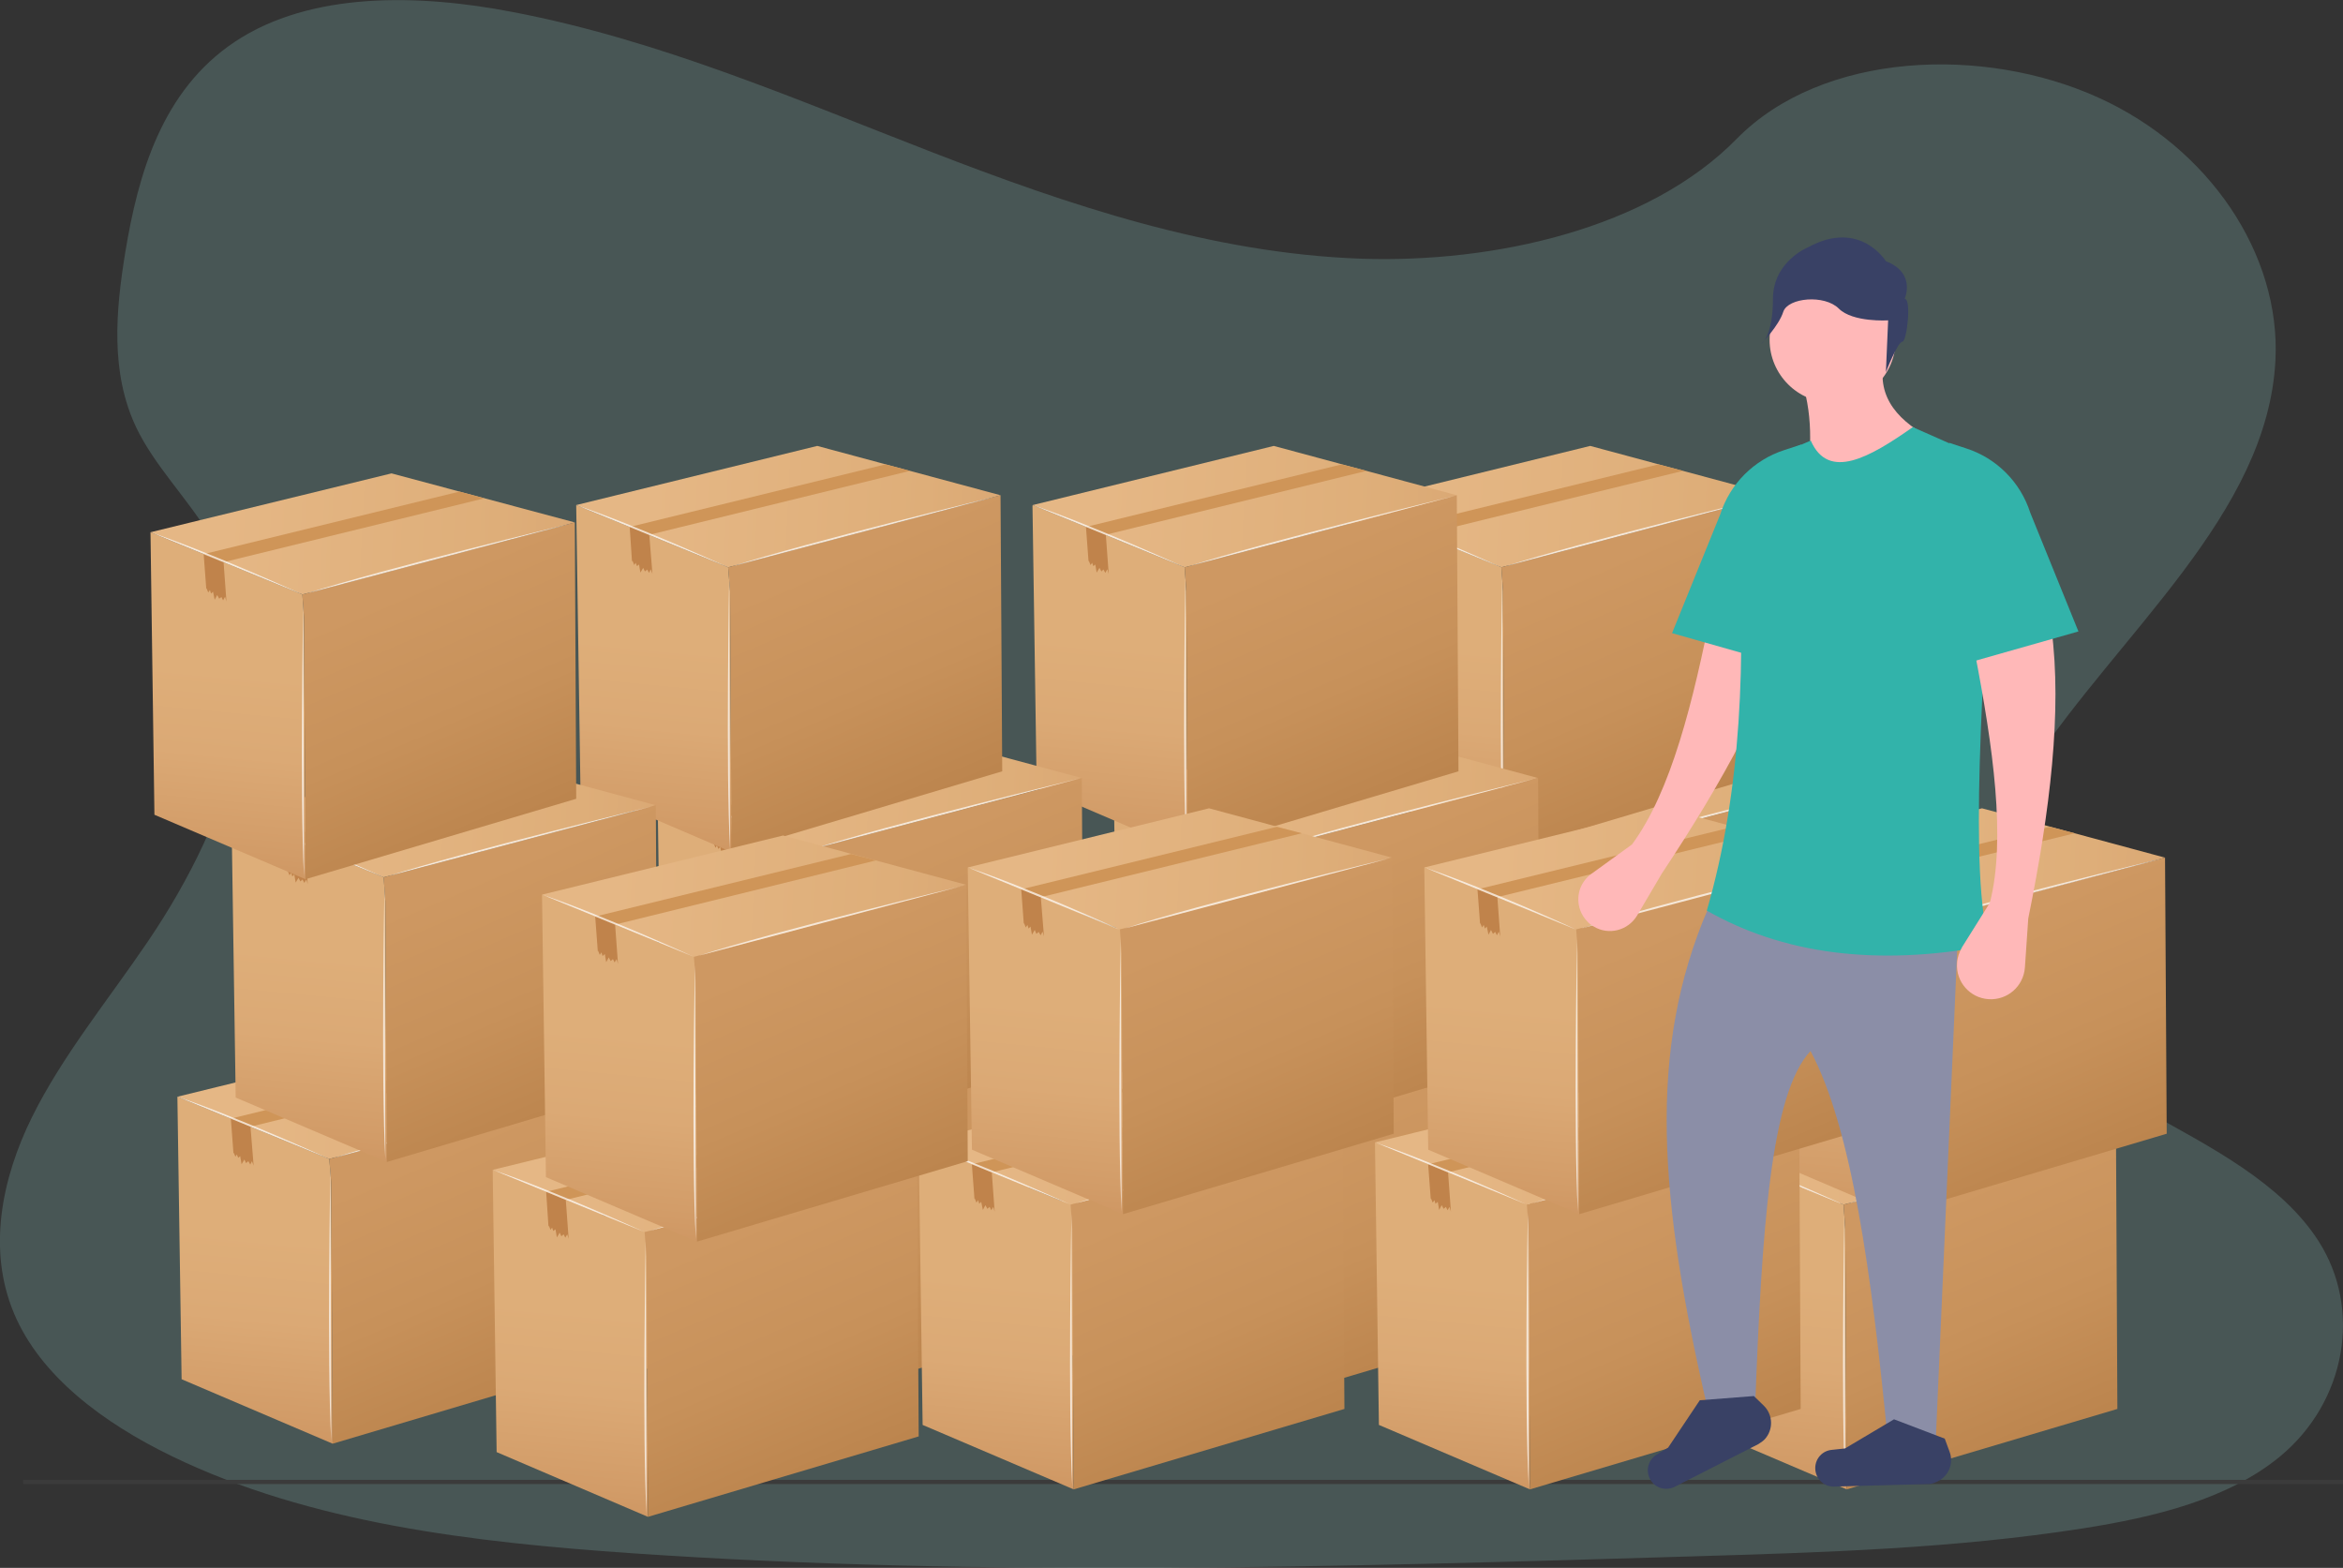 <?xml version="1.0" encoding="utf-8"?>
<!-- Generator: Adobe Illustrator 24.0.1, SVG Export Plug-In . SVG Version: 6.00 Build 0)  -->
<svg version="1.1" id="fe81b68b-c9de-476a-9f58-a3e8b1d65bc7"
	 xmlns="http://www.w3.org/2000/svg" xmlns:xlink="http://www.w3.org/1999/xlink" x="0px" y="0px" viewBox="0 0 836 559.4"
	 style="enable-background:new 0 0 836 559.4;" xml:space="preserve">
<rect x="0" y="0" width="836" height="559.4" fill="#333333" stroke="none"/>
<style type="text/css">
	.st0{opacity:0.2;fill:#9CE3DE;enable-background:new    ;}
	.st1{fill:#E6E6E6;}
	.st2{fill:#3B3B3B;}
	.st3{fill:url(#SVGID_1_);}
	.st4{fill:url(#SVGID_2_);}
	.st5{fill:url(#SVGID_3_);}
	.st6{fill:#C0834B;}
	.st7{fill:#CF9558;}
	.st8{opacity:0.7;fill:#FFFFFF;enable-background:new    ;}
	.st9{fill:url(#SVGID_4_);}
	.st10{fill:url(#SVGID_5_);}
	.st11{fill:url(#SVGID_6_);}
	.st12{fill:url(#SVGID_7_);}
	.st13{fill:url(#SVGID_8_);}
	.st14{fill:url(#SVGID_9_);}
	.st15{fill:url(#SVGID_10_);}
	.st16{fill:url(#SVGID_11_);}
	.st17{fill:url(#SVGID_12_);}
	.st18{fill:url(#SVGID_13_);}
	.st19{fill:url(#SVGID_14_);}
	.st20{fill:url(#SVGID_15_);}
	.st21{fill:url(#SVGID_16_);}
	.st22{fill:url(#SVGID_17_);}
	.st23{fill:url(#SVGID_18_);}
	.st24{fill:url(#SVGID_19_);}
	.st25{fill:url(#SVGID_20_);}
	.st26{fill:url(#SVGID_21_);}
	.st27{fill:url(#SVGID_22_);}
	.st28{fill:url(#SVGID_23_);}
	.st29{fill:url(#SVGID_24_);}
	.st30{fill:url(#SVGID_25_);}
	.st31{fill:url(#SVGID_26_);}
	.st32{fill:url(#SVGID_27_);}
	.st33{fill:url(#SVGID_28_);}
	.st34{fill:url(#SVGID_29_);}
	.st35{fill:url(#SVGID_30_);}
	.st36{fill:url(#SVGID_31_);}
	.st37{fill:url(#SVGID_32_);}
	.st38{fill:url(#SVGID_33_);}
	.st39{fill:url(#SVGID_34_);}
	.st40{fill:url(#SVGID_35_);}
	.st41{fill:url(#SVGID_36_);}
	.st42{fill:url(#SVGID_37_);}
	.st43{fill:url(#SVGID_38_);}
	.st44{fill:url(#SVGID_39_);}
	.st45{fill:url(#SVGID_40_);}
	.st46{fill:url(#SVGID_41_);}
	.st47{fill:url(#SVGID_42_);}
	.st48{fill:url(#SVGID_43_);}
	.st49{fill:url(#SVGID_44_);}
	.st50{fill:url(#SVGID_45_);}
	.st51{fill:url(#SVGID_46_);}
	.st52{fill:url(#SVGID_47_);}
	.st53{fill:url(#SVGID_48_);}
	.st54{fill:url(#SVGID_49_);}
	.st55{fill:url(#SVGID_50_);}
	.st56{fill:url(#SVGID_51_);}
	.st57{fill:url(#SVGID_52_);}
	.st58{fill:url(#SVGID_53_);}
	.st59{fill:url(#SVGID_54_);}
	.st60{fill:url(#SVGID_55_);}
	.st61{fill:url(#SVGID_56_);}
	.st62{fill:url(#SVGID_57_);}
	.st63{fill:url(#SVGID_58_);}
	.st64{fill:url(#SVGID_59_);}
	.st65{fill:url(#SVGID_60_);}
	.st66{fill:#FFB8B8;}
	.st67{fill:#32B3AA;}
	.st68{fill:#8B8EA7;}
	.st69{fill:#394165;enable-background:new    ;}
</style>
<path class="st0" d="M485.7,92.3c-53.6-1.9-104.6-19.2-153.4-38.1S235.3,14.3,183,4.3c-33.6-6.5-72.1-7.4-99.2,10.6
	C57.7,32.3,49.3,62.2,44.7,90c-3.4,20.9-5.4,42.9,3.9,62.5c6.5,13.6,18,25,26,38.1c27.7,45.3,8.1,101.2-21.9,145.4
	c-14.1,20.8-30.4,40.6-41.3,62.6C0.5,420.7-4.5,446,5,468.6c9.4,22.4,31.9,39.1,56.2,50.9c49.4,24,107.7,30.8,164.5,34.7
	c125.7,8.6,252.1,4.9,378.2,1.1c46.7-1.4,93.5-2.8,139.4-10c25.5-4,51.8-10.4,70.3-25.7c23.5-19.5,29.3-52.5,13.6-76.9
	c-26.4-41-99.4-51.2-117.8-95.1c-10.2-24.2,0.3-51.2,15-73.6c31.7-48.2,84.7-90.4,87.5-145.5c1.9-37.8-23.6-75.7-63-93.6
	c-41.3-18.8-98.7-16.4-129.2,14.6C588.3,81.6,533.1,93.9,485.7,92.3L485.7,92.3z"/>
<circle class="st1" cx="708.4" cy="393.7" r="19"/>
<circle class="st1" cx="644.7" cy="432.7" r="12.3"/>
<g>
	<path class="st2" d="M8.3,528H836v1.5H8.3V528z"/>
</g>
<g>
	<g>
		<g>
			<g>
				
					<linearGradient id="SVGID_1_" gradientUnits="userSpaceOnUse" x1="507.548" y1="-21.209" x2="694.453" y2="-17.977" gradientTransform="matrix(0.997 7.250000e-02 5.310000e-02 -0.731 -13.101 325.648)">
					<stop  offset="0.137" style="stop-color:#E5B785"/>
					<stop  offset="0.663" style="stop-color:#DEAE79"/>
					<stop  offset="0.799" style="stop-color:#DBA975"/>
					<stop  offset="0.953" style="stop-color:#D29C67"/>
					<stop  offset="1" style="stop-color:#CE9662"/>
				</linearGradient>
				<polygon class="st3" points="642.5,378 577.1,360.5 491.1,381.5 545.3,403.7 				"/>
				
					<linearGradient id="SVGID_2_" gradientUnits="userSpaceOnUse" x1="540.697" y1="-55.077" x2="534.615" y2="-245.106" gradientTransform="matrix(0.997 7.250000e-02 5.310000e-02 -0.731 -13.101 325.648)">
					<stop  offset="0.186" style="stop-color:#DEAE79"/>
					<stop  offset="0.401" style="stop-color:#DBA975"/>
					<stop  offset="0.638" style="stop-color:#D29C68"/>
					<stop  offset="0.718" style="stop-color:#CE9662"/>
				</linearGradient>
				<polygon class="st4" points="546,412.4 545.3,403.7 491.1,381.5 491.1,381.9 492.5,482.3 546.5,505.3 				"/>
				
					<linearGradient id="SVGID_3_" gradientUnits="userSpaceOnUse" x1="564.518" y1="-27.381" x2="693.054" y2="-208.73" gradientTransform="matrix(0.997 7.250000e-02 5.310000e-02 -0.731 -13.101 325.648)">
					<stop  offset="0.153" style="stop-color:#CE9862"/>
					<stop  offset="0.429" style="stop-color:#C7915A"/>
					<stop  offset="0.848" style="stop-color:#B47C45"/>
					<stop  offset="1" style="stop-color:#AC733C"/>
				</linearGradient>
				<polygon class="st5" points="642.5,378.4 642.5,378 545.3,403.7 546,412.4 546.5,505.3 643.1,476.6 				"/>
			</g>
			<polygon class="st6" points="517.2,392.2 517.2,392.2 517.2,392.2 510.2,389.4 510.2,389.7 511,401.7 511.2,401.5 511.7,403 
				512.3,402.1 512.8,403.4 513.5,402.7 514,405.6 515,403.9 515.6,405.2 516.4,404.6 517,405.8 517.7,404.5 518.3,406.2 
				517.2,392.6 			"/>
			<polygon class="st7" points="601.4,367 510.2,389.3 510.2,389.3 510.2,389.3 510.2,389.4 510.2,389.4 517.2,392.2 517.2,392.2 
				610.2,369.4 			"/>
		</g>
		<path class="st8" d="M491.1,381.5l54.2,22.2C545.3,403.7,512.3,388.6,491.1,381.5z"/>
		<path class="st8" d="M547,403.3l94.5-25C641.5,378.3,573.2,394.8,547,403.3z"/>
		<path class="st8" d="M546,504.4l-0.3-97.8C545.7,406.6,544.4,476.9,546,504.4z"/>
	</g>
	<g>
		<g>
			<g>
				
					<linearGradient id="SVGID_4_" gradientUnits="userSpaceOnUse" x1="519.542" y1="117.443" x2="706.449" y2="120.674" gradientTransform="matrix(0.997 7.250000e-02 5.310000e-02 -0.731 -13.101 325.648)">
					<stop  offset="0.137" style="stop-color:#E5B785"/>
					<stop  offset="0.663" style="stop-color:#DEAE79"/>
					<stop  offset="0.799" style="stop-color:#DBA975"/>
					<stop  offset="0.953" style="stop-color:#D29C67"/>
					<stop  offset="1" style="stop-color:#CE9662"/>
				</linearGradient>
				<polygon class="st9" points="661.8,277.6 596.4,260 510.4,281 564.6,303.2 				"/>
				
					<linearGradient id="SVGID_5_" gradientUnits="userSpaceOnUse" x1="552.666" y1="83.568" x2="546.584" y2="-106.459" gradientTransform="matrix(0.997 7.250000e-02 5.310000e-02 -0.731 -13.101 325.648)">
					<stop  offset="0.186" style="stop-color:#DEAE79"/>
					<stop  offset="0.401" style="stop-color:#DBA975"/>
					<stop  offset="0.638" style="stop-color:#D29C68"/>
					<stop  offset="0.718" style="stop-color:#CE9662"/>
				</linearGradient>
				<polygon class="st10" points="565.3,311.9 564.6,303.2 510.4,281 510.4,281.4 511.9,381.8 565.8,404.8 				"/>
				
					<linearGradient id="SVGID_6_" gradientUnits="userSpaceOnUse" x1="576.469" y1="111.232" x2="705.005" y2="-70.117" gradientTransform="matrix(0.997 7.250000e-02 5.310000e-02 -0.731 -13.101 325.648)">
					<stop  offset="0.153" style="stop-color:#CE9862"/>
					<stop  offset="0.429" style="stop-color:#C7915A"/>
					<stop  offset="0.848" style="stop-color:#B47C45"/>
					<stop  offset="1" style="stop-color:#AC733C"/>
				</linearGradient>
				<polygon class="st11" points="661.8,277.9 661.8,277.6 564.6,303.2 565.3,311.9 565.8,404.8 662.4,376.1 				"/>
			</g>
			<polygon class="st6" points="536.5,291.7 536.5,291.7 536.5,291.7 529.5,288.9 529.5,289.2 530.4,301.2 530.5,301 531.1,302.5 
				531.6,301.6 532.1,302.9 532.8,302.2 533.3,305.1 534.3,303.4 534.9,304.7 535.7,304.1 536.4,305.3 537,304 537.6,305.7 
				536.5,292.1 			"/>
			<polygon class="st7" points="620.7,266.5 529.5,288.9 529.5,288.9 529.5,288.9 529.5,288.9 529.5,288.9 536.5,291.7 536.5,291.7 
				629.5,268.9 			"/>
		</g>
		<path class="st8" d="M510.4,281l54.2,22.2C564.6,303.2,531.6,288.1,510.4,281z"/>
		<path class="st8" d="M566.3,302.8l94.5-25C660.8,277.8,592.6,294.3,566.3,302.8z"/>
		<path class="st8" d="M565.3,403.9l-0.3-97.8C565,306.1,563.7,376.4,565.3,403.9z"/>
	</g>
	<g>
		<g>
			<g>
				
					<linearGradient id="SVGID_7_" gradientUnits="userSpaceOnUse" x1="621.607" y1="-45.527" x2="808.514" y2="-42.295" gradientTransform="matrix(0.997 7.250000e-02 5.310000e-02 -0.731 -13.101 325.648)">
					<stop  offset="0.137" style="stop-color:#E5B785"/>
					<stop  offset="0.663" style="stop-color:#DEAE79"/>
					<stop  offset="0.799" style="stop-color:#DBA975"/>
					<stop  offset="0.953" style="stop-color:#D29C67"/>
					<stop  offset="1" style="stop-color:#CE9662"/>
				</linearGradient>
				<polygon class="st12" points="755,404.1 689.6,386.5 603.6,407.6 657.8,429.8 				"/>
				
					<linearGradient id="SVGID_8_" gradientUnits="userSpaceOnUse" x1="654.74" y1="-79.45" x2="648.657" y2="-269.477" gradientTransform="matrix(0.997 7.250000e-02 5.310000e-02 -0.731 -13.101 325.648)">
					<stop  offset="0.186" style="stop-color:#DEAE79"/>
					<stop  offset="0.401" style="stop-color:#DBA975"/>
					<stop  offset="0.638" style="stop-color:#D29C68"/>
					<stop  offset="0.718" style="stop-color:#CE9662"/>
				</linearGradient>
				<polygon class="st13" points="658.4,438.5 657.8,429.8 603.6,407.6 603.6,408 605,508.4 658.9,531.4 				"/>
				
					<linearGradient id="SVGID_9_" gradientUnits="userSpaceOnUse" x1="678.558" y1="-51.769" x2="807.094" y2="-233.119" gradientTransform="matrix(0.997 7.250000e-02 5.310000e-02 -0.731 -13.101 325.648)">
					<stop  offset="0.153" style="stop-color:#CE9862"/>
					<stop  offset="0.429" style="stop-color:#C7915A"/>
					<stop  offset="0.848" style="stop-color:#B47C45"/>
					<stop  offset="1" style="stop-color:#AC733C"/>
				</linearGradient>
				<polygon class="st14" points="755,404.5 755,404.1 657.8,429.8 658.4,438.5 658.9,531.4 755.5,502.7 				"/>
			</g>
			<polygon class="st6" points="629.7,418.3 629.6,418.3 629.6,418.3 622.6,415.4 622.6,415.8 623.5,427.8 623.6,427.6 624.2,429.1 
				624.8,428.2 625.2,429.5 625.9,428.8 626.5,431.7 627.4,430 628.1,431.3 628.9,430.6 629.5,431.8 630.2,430.6 630.7,432.3 
				629.7,418.6 			"/>
			<polygon class="st7" points="713.9,393.1 622.6,415.4 622.6,415.4 622.6,415.4 622.6,415.4 622.6,415.4 629.6,418.3 629.6,418.3 
				722.7,395.4 			"/>
		</g>
		<path class="st8" d="M603.6,407.6l54.2,22.2C657.8,429.8,624.8,414.7,603.6,407.6z"/>
		<path class="st8" d="M659.5,429.4l94.5-25C754,404.4,685.7,420.9,659.5,429.4z"/>
		<path class="st8" d="M658.4,530.5l-0.3-97.8C658.1,432.7,656.8,502.9,658.4,530.5z"/>
	</g>
	<g>
		<g>
			<g>
				
					<linearGradient id="SVGID_10_" gradientUnits="userSpaceOnUse" x1="632.035" y1="89.758" x2="818.942" y2="92.99" gradientTransform="matrix(0.997 7.250000e-02 5.310000e-02 -0.731 -13.101 325.648)">
					<stop  offset="0.137" style="stop-color:#E5B785"/>
					<stop  offset="0.663" style="stop-color:#DEAE79"/>
					<stop  offset="0.799" style="stop-color:#DBA975"/>
					<stop  offset="0.953" style="stop-color:#D29C67"/>
					<stop  offset="1" style="stop-color:#CE9662"/>
				</linearGradient>
				<polygon class="st15" points="772.5,306 707.2,288.4 621.2,309.5 675.4,331.6 				"/>
				
					<linearGradient id="SVGID_11_" gradientUnits="userSpaceOnUse" x1="665.184" y1="55.867" x2="659.102" y2="-134.159" gradientTransform="matrix(0.997 7.250000e-02 5.310000e-02 -0.731 -13.101 325.648)">
					<stop  offset="0.186" style="stop-color:#DEAE79"/>
					<stop  offset="0.401" style="stop-color:#DBA975"/>
					<stop  offset="0.638" style="stop-color:#D29C68"/>
					<stop  offset="0.718" style="stop-color:#CE9662"/>
				</linearGradient>
				<polygon class="st16" points="676,340.3 675.4,331.6 621.2,309.5 621.2,309.8 622.6,410.2 676.5,433.2 				"/>
				
					<linearGradient id="SVGID_12_" gradientUnits="userSpaceOnUse" x1="688.945" y1="83.52" x2="817.482" y2="-97.829" gradientTransform="matrix(0.997 7.250000e-02 5.310000e-02 -0.731 -13.101 325.648)">
					<stop  offset="0.153" style="stop-color:#CE9862"/>
					<stop  offset="0.429" style="stop-color:#C7915A"/>
					<stop  offset="0.848" style="stop-color:#B47C45"/>
					<stop  offset="1" style="stop-color:#AC733C"/>
				</linearGradient>
				<polygon class="st17" points="772.5,306.3 772.5,306 675.4,331.6 676,340.3 676.5,433.2 773.1,404.5 				"/>
			</g>
			<polygon class="st6" points="647.3,320.1 647.2,320.1 647.2,320.1 640.2,317.3 640.2,317.6 641.1,329.6 641.2,329.4 641.8,330.9 
				642.4,330 642.8,331.3 643.5,330.6 644.1,333.5 645,331.8 645.7,333.2 646.5,332.5 647.1,333.7 647.8,332.4 648.3,334.1 
				647.3,320.5 			"/>
			<polygon class="st7" points="731.4,295 640.2,317.3 640.2,317.3 640.2,317.3 640.2,317.3 640.2,317.3 647.2,320.1 647.2,320.1 
				740.3,297.3 			"/>
		</g>
		<path class="st8" d="M621.2,309.5l54.2,22.2C675.4,331.6,642.4,316.5,621.2,309.5z"/>
		<path class="st8" d="M677.1,331.3l94.5-25C771.6,306.2,703.3,322.7,677.1,331.3z"/>
		<path class="st8" d="M676,432.3l-0.3-97.8C675.7,334.5,674.4,404.8,676,432.3z"/>
	</g>
	<g>
		<g>
			<g>
				
					<linearGradient id="SVGID_13_" gradientUnits="userSpaceOnUse" x1="483.326" y1="251.797" x2="670.232" y2="255.029" gradientTransform="matrix(0.997 7.250000e-02 5.310000e-02 -0.731 -13.101 325.648)">
					<stop  offset="0.137" style="stop-color:#E5B785"/>
					<stop  offset="0.663" style="stop-color:#DEAE79"/>
					<stop  offset="0.799" style="stop-color:#DBA975"/>
					<stop  offset="0.953" style="stop-color:#D29C67"/>
					<stop  offset="1" style="stop-color:#CE9662"/>
				</linearGradient>
				<polygon class="st18" points="632.8,176.7 567.4,159.1 481.4,180.2 535.7,202.4 				"/>
				
					<linearGradient id="SVGID_14_" gradientUnits="userSpaceOnUse" x1="516.445" y1="217.955" x2="510.362" y2="27.927" gradientTransform="matrix(0.997 7.250000e-02 5.310000e-02 -0.731 -13.101 325.648)">
					<stop  offset="0.186" style="stop-color:#DEAE79"/>
					<stop  offset="0.401" style="stop-color:#DBA975"/>
					<stop  offset="0.638" style="stop-color:#D29C68"/>
					<stop  offset="0.718" style="stop-color:#CE9662"/>
				</linearGradient>
				<polygon class="st19" points="536.3,211 535.7,202.4 481.4,180.2 481.4,180.5 482.9,280.9 536.8,304 				"/>
				
					<linearGradient id="SVGID_15_" gradientUnits="userSpaceOnUse" x1="540.228" y1="245.601" x2="668.764" y2="64.252" gradientTransform="matrix(0.997 7.250000e-02 5.310000e-02 -0.731 -13.101 325.648)">
					<stop  offset="0.153" style="stop-color:#CE9862"/>
					<stop  offset="0.429" style="stop-color:#C7915A"/>
					<stop  offset="0.848" style="stop-color:#B47C45"/>
					<stop  offset="1" style="stop-color:#AC733C"/>
				</linearGradient>
				<polygon class="st20" points="632.8,177 632.8,176.7 535.7,202.4 536.3,211 536.8,304 633.4,275.2 				"/>
			</g>
			<polygon class="st6" points="507.5,190.9 507.5,190.8 507.5,190.8 500.5,188 500.5,188.3 501.4,200.3 501.5,200.1 502.1,201.6 
				502.7,200.8 503.1,202 503.8,201.4 504.3,204.3 505.3,202.6 505.9,203.9 506.7,203.2 507.4,204.4 508.1,203.1 508.6,204.8 
				507.5,191.2 			"/>
			<polygon class="st7" points="591.7,165.7 500.5,188 500.5,188 500.5,188 500.5,188 500.5,188 507.5,190.8 507.5,190.8 600.5,168 
							"/>
		</g>
		<path class="st8" d="M481.4,180.2l54.2,22.2C535.7,202.4,502.6,187.3,481.4,180.2z"/>
		<path class="st8" d="M537.3,202l94.5-25C631.9,177,563.6,193.5,537.3,202z"/>
		<path class="st8" d="M536.3,303l-0.3-97.8C536,205.3,534.7,275.5,536.3,303z"/>
	</g>
</g>
<g>
	<g>
		<g>
			<g>
				
					<linearGradient id="SVGID_16_" gradientUnits="userSpaceOnUse" x1="394.858" y1="-32.385" x2="581.764" y2="-29.153" gradientTransform="matrix(0.997 7.250000e-02 5.310000e-02 -0.731 -13.101 325.648)">
					<stop  offset="0.137" style="stop-color:#E5B785"/>
					<stop  offset="0.663" style="stop-color:#DEAE79"/>
					<stop  offset="0.799" style="stop-color:#DBA975"/>
					<stop  offset="0.953" style="stop-color:#D29C67"/>
					<stop  offset="1" style="stop-color:#CE9662"/>
				</linearGradient>
				<polygon class="st21" points="529.5,378 464.1,360.5 378.1,381.5 432.3,403.7 				"/>
				
					<linearGradient id="SVGID_17_" gradientUnits="userSpaceOnUse" x1="427.998" y1="-66.252" x2="421.916" y2="-256.28" gradientTransform="matrix(0.997 7.250000e-02 5.310000e-02 -0.731 -13.101 325.648)">
					<stop  offset="0.186" style="stop-color:#DEAE79"/>
					<stop  offset="0.401" style="stop-color:#DBA975"/>
					<stop  offset="0.638" style="stop-color:#D29C68"/>
					<stop  offset="0.718" style="stop-color:#CE9662"/>
				</linearGradient>
				<polygon class="st22" points="433,412.4 432.3,403.7 378.1,381.5 378.1,381.9 379.5,482.3 433.5,505.3 				"/>
				
					<linearGradient id="SVGID_18_" gradientUnits="userSpaceOnUse" x1="451.821" y1="-38.561" x2="580.357" y2="-219.91" gradientTransform="matrix(0.997 7.250000e-02 5.310000e-02 -0.731 -13.101 325.648)">
					<stop  offset="0.153" style="stop-color:#CE9862"/>
					<stop  offset="0.429" style="stop-color:#C7915A"/>
					<stop  offset="0.848" style="stop-color:#B47C45"/>
					<stop  offset="1" style="stop-color:#AC733C"/>
				</linearGradient>
				<polygon class="st23" points="529.5,378.4 529.5,378 432.3,403.7 433,412.4 433.5,505.3 530.1,476.6 				"/>
			</g>
			<polygon class="st6" points="404.2,392.2 404.2,392.2 404.2,392.2 397.2,389.4 397.2,389.7 398,401.7 398.2,401.5 398.8,403 
				399.3,402.1 399.8,403.4 400.5,402.7 401,405.6 402,403.9 402.6,405.2 403.4,404.6 404,405.8 404.7,404.5 405.3,406.2 
				404.2,392.6 			"/>
			<polygon class="st7" points="488.4,367 397.2,389.3 397.2,389.3 397.2,389.3 397.2,389.4 397.2,389.4 404.2,392.2 404.2,392.2 
				497.2,369.4 			"/>
		</g>
		<path class="st8" d="M378.1,381.5l54.2,22.2C432.3,403.7,399.3,388.6,378.1,381.5z"/>
		<path class="st8" d="M434,403.3l94.5-25C528.5,378.3,460.2,394.8,434,403.3z"/>
		<path class="st8" d="M433,504.4l-0.3-97.8C432.7,406.6,431.4,476.9,433,504.4z"/>
	</g>
	<g>
		<g>
			<g>
				
					<linearGradient id="SVGID_19_" gradientUnits="userSpaceOnUse" x1="406.852" y1="106.271" x2="593.759" y2="109.503" gradientTransform="matrix(0.997 7.250000e-02 5.310000e-02 -0.731 -13.101 325.648)">
					<stop  offset="0.137" style="stop-color:#E5B785"/>
					<stop  offset="0.663" style="stop-color:#DEAE79"/>
					<stop  offset="0.799" style="stop-color:#DBA975"/>
					<stop  offset="0.953" style="stop-color:#D29C67"/>
					<stop  offset="1" style="stop-color:#CE9662"/>
				</linearGradient>
				<polygon class="st24" points="548.8,277.6 483.4,260 397.4,281 451.7,303.2 				"/>
				
					<linearGradient id="SVGID_20_" gradientUnits="userSpaceOnUse" x1="439.966" y1="72.394" x2="433.884" y2="-117.633" gradientTransform="matrix(0.997 7.250000e-02 5.310000e-02 -0.731 -13.101 325.648)">
					<stop  offset="0.186" style="stop-color:#DEAE79"/>
					<stop  offset="0.401" style="stop-color:#DBA975"/>
					<stop  offset="0.638" style="stop-color:#D29C68"/>
					<stop  offset="0.718" style="stop-color:#CE9662"/>
				</linearGradient>
				<polygon class="st25" points="452.3,311.9 451.7,303.2 397.4,281 397.4,281.4 398.9,381.8 452.8,404.8 				"/>
				
					<linearGradient id="SVGID_21_" gradientUnits="userSpaceOnUse" x1="463.772" y1="100.052" x2="592.308" y2="-81.297" gradientTransform="matrix(0.997 7.250000e-02 5.310000e-02 -0.731 -13.101 325.648)">
					<stop  offset="0.153" style="stop-color:#CE9862"/>
					<stop  offset="0.429" style="stop-color:#C7915A"/>
					<stop  offset="0.848" style="stop-color:#B47C45"/>
					<stop  offset="1" style="stop-color:#AC733C"/>
				</linearGradient>
				<polygon class="st26" points="548.8,277.9 548.8,277.6 451.7,303.2 452.3,311.9 452.8,404.8 549.4,376.1 				"/>
			</g>
			<polygon class="st6" points="423.5,291.7 423.5,291.7 423.5,291.7 416.5,288.9 416.5,289.2 417.4,301.2 417.5,301 418.1,302.5 
				418.7,301.6 419.1,302.9 419.8,302.2 420.3,305.1 421.3,303.4 421.9,304.7 422.7,304.1 423.4,305.3 424.1,304 424.6,305.7 
				423.5,292.1 			"/>
			<polygon class="st7" points="507.7,266.5 416.5,288.9 416.5,288.9 416.5,288.9 416.5,288.9 416.5,288.9 423.5,291.7 423.5,291.7 
				516.5,268.9 			"/>
		</g>
		<path class="st8" d="M397.4,281l54.2,22.2C451.7,303.2,418.6,288.1,397.4,281z"/>
		<path class="st8" d="M453.3,302.8l94.5-25C547.9,277.8,479.6,294.3,453.3,302.8z"/>
		<path class="st8" d="M452.3,403.9l-0.3-97.8C452,306.1,450.7,376.4,452.3,403.9z"/>
	</g>
	<g>
		<g>
			<g>
				
					<linearGradient id="SVGID_22_" gradientUnits="userSpaceOnUse" x1="508.918" y1="-56.703" x2="695.824" y2="-53.471" gradientTransform="matrix(0.997 7.250000e-02 5.310000e-02 -0.731 -13.101 325.648)">
					<stop  offset="0.137" style="stop-color:#E5B785"/>
					<stop  offset="0.663" style="stop-color:#DEAE79"/>
					<stop  offset="0.799" style="stop-color:#DBA975"/>
					<stop  offset="0.953" style="stop-color:#D29C67"/>
					<stop  offset="1" style="stop-color:#CE9662"/>
				</linearGradient>
				<polygon class="st27" points="642,404.1 576.6,386.5 490.6,407.6 544.8,429.8 				"/>
				
					<linearGradient id="SVGID_23_" gradientUnits="userSpaceOnUse" x1="542.04" y1="-90.624" x2="535.958" y2="-280.651" gradientTransform="matrix(0.997 7.250000e-02 5.310000e-02 -0.731 -13.101 325.648)">
					<stop  offset="0.186" style="stop-color:#DEAE79"/>
					<stop  offset="0.401" style="stop-color:#DBA975"/>
					<stop  offset="0.638" style="stop-color:#D29C68"/>
					<stop  offset="0.718" style="stop-color:#CE9662"/>
				</linearGradient>
				<polygon class="st28" points="545.4,438.5 544.8,429.8 490.6,407.6 490.6,408 492,508.4 545.9,531.4 				"/>
				
					<linearGradient id="SVGID_24_" gradientUnits="userSpaceOnUse" x1="565.861" y1="-62.949" x2="694.398" y2="-244.299" gradientTransform="matrix(0.997 7.250000e-02 5.310000e-02 -0.731 -13.101 325.648)">
					<stop  offset="0.153" style="stop-color:#CE9862"/>
					<stop  offset="0.429" style="stop-color:#C7915A"/>
					<stop  offset="0.848" style="stop-color:#B47C45"/>
					<stop  offset="1" style="stop-color:#AC733C"/>
				</linearGradient>
				<polygon class="st29" points="642,404.5 642,404.1 544.8,429.8 545.4,438.5 545.9,531.4 642.5,502.7 				"/>
			</g>
			<polygon class="st6" points="516.7,418.3 516.6,418.3 516.6,418.3 509.6,415.4 509.6,415.8 510.5,427.8 510.6,427.6 511.2,429.1 
				511.8,428.2 512.2,429.5 513,428.8 513.5,431.7 514.4,430 515.1,431.3 515.9,430.6 516.5,431.8 517.2,430.6 517.7,432.3 
				516.7,418.6 			"/>
			<polygon class="st7" points="600.9,393.1 509.6,415.4 509.6,415.4 509.6,415.4 509.6,415.4 509.6,415.4 516.6,418.3 516.6,418.3 
				609.7,395.4 			"/>
		</g>
		<path class="st8" d="M490.6,407.6l54.2,22.2C544.8,429.8,511.8,414.7,490.6,407.6z"/>
		<path class="st8" d="M546.5,429.4l94.5-25C641,404.4,572.7,420.9,546.5,429.4z"/>
		<path class="st8" d="M545.5,530.5l-0.3-97.8C545.1,432.7,543.8,502.9,545.5,530.5z"/>
	</g>
	<g>
		<g>
			<g>
				
					<linearGradient id="SVGID_25_" gradientUnits="userSpaceOnUse" x1="519.346" y1="78.582" x2="706.253" y2="81.814" gradientTransform="matrix(0.997 7.250000e-02 5.310000e-02 -0.731 -13.101 325.648)">
					<stop  offset="0.137" style="stop-color:#E5B785"/>
					<stop  offset="0.663" style="stop-color:#DEAE79"/>
					<stop  offset="0.799" style="stop-color:#DBA975"/>
					<stop  offset="0.953" style="stop-color:#D29C67"/>
					<stop  offset="1" style="stop-color:#CE9662"/>
				</linearGradient>
				<polygon class="st30" points="659.6,306 594.2,288.4 508.2,309.5 562.4,331.6 				"/>
				
					<linearGradient id="SVGID_26_" gradientUnits="userSpaceOnUse" x1="552.485" y1="44.693" x2="546.402" y2="-145.334" gradientTransform="matrix(0.997 7.250000e-02 5.310000e-02 -0.731 -13.101 325.648)">
					<stop  offset="0.186" style="stop-color:#DEAE79"/>
					<stop  offset="0.401" style="stop-color:#DBA975"/>
					<stop  offset="0.638" style="stop-color:#D29C68"/>
					<stop  offset="0.718" style="stop-color:#CE9662"/>
				</linearGradient>
				<polygon class="st31" points="563,340.3 562.4,331.6 508.2,309.5 508.2,309.8 509.6,410.2 563.5,433.2 				"/>
				
					<linearGradient id="SVGID_27_" gradientUnits="userSpaceOnUse" x1="576.284" y1="72.365" x2="704.821" y2="-108.984" gradientTransform="matrix(0.997 7.250000e-02 5.310000e-02 -0.731 -13.101 325.648)">
					<stop  offset="0.153" style="stop-color:#CE9862"/>
					<stop  offset="0.429" style="stop-color:#C7915A"/>
					<stop  offset="0.848" style="stop-color:#B47C45"/>
					<stop  offset="1" style="stop-color:#AC733C"/>
				</linearGradient>
				<polygon class="st32" points="659.6,306.3 659.6,306 562.4,331.6 563,340.3 563.5,433.2 660.1,404.5 				"/>
			</g>
			<polygon class="st6" points="534.3,320.1 534.2,320.1 534.2,320.1 527.2,317.3 527.2,317.6 528.1,329.6 528.2,329.4 528.8,330.9 
				529.4,330 529.8,331.3 530.5,330.6 531.1,333.5 532,331.8 532.7,333.2 533.5,332.5 534.1,333.7 534.8,332.4 535.3,334.1 
				534.3,320.5 			"/>
			<polygon class="st7" points="618.5,295 527.2,317.3 527.2,317.3 527.2,317.3 527.2,317.3 527.2,317.3 534.2,320.1 534.2,320.1 
				627.3,297.3 			"/>
		</g>
		<path class="st8" d="M508.2,309.5l54.2,22.2C562.4,331.6,529.4,316.5,508.2,309.5z"/>
		<path class="st8" d="M564.1,331.3l94.5-25C658.6,306.2,590.3,322.7,564.1,331.3z"/>
		<path class="st8" d="M563,432.3l-0.3-97.8C562.7,334.5,561.4,404.8,563,432.3z"/>
	</g>
	<g>
		<g>
			<g>
				
					<linearGradient id="SVGID_28_" gradientUnits="userSpaceOnUse" x1="370.636" y1="240.626" x2="557.542" y2="243.857" gradientTransform="matrix(0.997 7.250000e-02 5.310000e-02 -0.731 -13.101 325.648)">
					<stop  offset="0.137" style="stop-color:#E5B785"/>
					<stop  offset="0.663" style="stop-color:#DEAE79"/>
					<stop  offset="0.799" style="stop-color:#DBA975"/>
					<stop  offset="0.953" style="stop-color:#D29C67"/>
					<stop  offset="1" style="stop-color:#CE9662"/>
				</linearGradient>
				<polygon class="st33" points="519.8,176.7 454.5,159.1 368.5,180.2 422.7,202.4 				"/>
				
					<linearGradient id="SVGID_29_" gradientUnits="userSpaceOnUse" x1="403.763" y1="206.78" x2="397.68" y2="16.751" gradientTransform="matrix(0.997 7.250000e-02 5.310000e-02 -0.731 -13.101 325.648)">
					<stop  offset="0.186" style="stop-color:#DEAE79"/>
					<stop  offset="0.401" style="stop-color:#DBA975"/>
					<stop  offset="0.638" style="stop-color:#D29C68"/>
					<stop  offset="0.718" style="stop-color:#CE9662"/>
				</linearGradient>
				<polygon class="st34" points="423.3,211 422.7,202.4 368.5,180.2 368.4,180.5 369.9,280.9 423.8,304 				"/>
				
					<linearGradient id="SVGID_30_" gradientUnits="userSpaceOnUse" x1="427.531" y1="234.421" x2="556.067" y2="53.072" gradientTransform="matrix(0.997 7.250000e-02 5.310000e-02 -0.731 -13.101 325.648)">
					<stop  offset="0.153" style="stop-color:#CE9862"/>
					<stop  offset="0.429" style="stop-color:#C7915A"/>
					<stop  offset="0.848" style="stop-color:#B47C45"/>
					<stop  offset="1" style="stop-color:#AC733C"/>
				</linearGradient>
				<polygon class="st35" points="519.8,177 519.8,176.7 422.7,202.4 423.3,211 423.8,304 520.4,275.2 				"/>
			</g>
			<polygon class="st6" points="394.6,190.9 394.5,190.8 394.5,190.8 387.5,188 387.5,188.3 388.4,200.3 388.5,200.1 389.1,201.6 
				389.7,200.8 390.1,202 390.8,201.4 391.3,204.3 392.3,202.6 393,203.9 393.7,203.2 394.4,204.4 395.1,203.1 395.6,204.8 
				394.6,191.2 			"/>
			<polygon class="st7" points="478.7,165.7 387.5,188 387.5,188 387.5,188 387.5,188 387.5,188 394.5,190.8 394.5,190.8 487.6,168 
							"/>
		</g>
		<path class="st8" d="M368.5,180.2l54.2,22.2C422.7,202.4,389.7,187.3,368.5,180.2z"/>
		<path class="st8" d="M424.3,202l94.5-25C518.9,177,450.6,193.5,424.3,202z"/>
		<path class="st8" d="M423.3,303l-0.3-97.8C423,205.3,421.7,275.5,423.3,303z"/>
	</g>
</g>
<g>
	<g>
		<g>
			<g>
				
					<linearGradient id="SVGID_31_" gradientUnits="userSpaceOnUse" x1="232.465" y1="-48.486" x2="419.37" y2="-45.254" gradientTransform="matrix(0.997 7.250000e-02 5.310000e-02 -0.731 -13.101 325.648)">
					<stop  offset="0.137" style="stop-color:#E5B785"/>
					<stop  offset="0.663" style="stop-color:#DEAE79"/>
					<stop  offset="0.799" style="stop-color:#DBA975"/>
					<stop  offset="0.953" style="stop-color:#D29C67"/>
					<stop  offset="1" style="stop-color:#CE9662"/>
				</linearGradient>
				<polygon class="st36" points="366.7,378 301.3,360.5 215.3,381.5 269.5,403.7 				"/>
				
					<linearGradient id="SVGID_32_" gradientUnits="userSpaceOnUse" x1="265.581" y1="-82.355" x2="259.498" y2="-272.383" gradientTransform="matrix(0.997 7.250000e-02 5.310000e-02 -0.731 -13.101 325.648)">
					<stop  offset="0.186" style="stop-color:#DEAE79"/>
					<stop  offset="0.401" style="stop-color:#DBA975"/>
					<stop  offset="0.638" style="stop-color:#D29C68"/>
					<stop  offset="0.718" style="stop-color:#CE9662"/>
				</linearGradient>
				<polygon class="st37" points="270.1,412.4 269.5,403.7 215.3,381.5 215.3,381.9 216.7,482.3 270.6,505.3 				"/>
				
					<linearGradient id="SVGID_33_" gradientUnits="userSpaceOnUse" x1="289.411" y1="-54.677" x2="417.947" y2="-236.026" gradientTransform="matrix(0.997 7.250000e-02 5.310000e-02 -0.731 -13.101 325.648)">
					<stop  offset="0.153" style="stop-color:#CE9862"/>
					<stop  offset="0.429" style="stop-color:#C7915A"/>
					<stop  offset="0.848" style="stop-color:#B47C45"/>
					<stop  offset="1" style="stop-color:#AC733C"/>
				</linearGradient>
				<polygon class="st38" points="366.7,378.4 366.7,378 269.5,403.7 270.1,412.4 270.6,505.3 367.2,476.6 				"/>
			</g>
			<polygon class="st6" points="241.4,392.2 241.3,392.2 241.3,392.2 234.3,389.4 234.3,389.7 235.2,401.7 235.3,401.5 235.9,403 
				236.5,402.1 236.9,403.4 237.7,402.7 238.2,405.6 239.1,403.9 239.8,405.2 240.6,404.6 241.2,405.8 241.9,404.5 242.4,406.2 
				241.4,392.6 			"/>
			<polygon class="st7" points="325.6,367 234.4,389.3 234.3,389.3 234.3,389.3 234.3,389.4 234.3,389.4 241.3,392.2 241.3,392.2 
				334.4,369.4 			"/>
		</g>
		<path class="st8" d="M215.3,381.5l54.2,22.2C269.5,403.7,236.5,388.6,215.3,381.5z"/>
		<path class="st8" d="M271.2,403.3l94.5-25C365.7,378.3,297.4,394.8,271.2,403.3z"/>
		<path class="st8" d="M270.2,504.4l-0.3-97.8C269.8,406.6,268.5,476.9,270.2,504.4z"/>
	</g>
	<g>
		<g>
			<g>
				
					<linearGradient id="SVGID_34_" gradientUnits="userSpaceOnUse" x1="244.459" y1="90.165" x2="431.366" y2="93.397" gradientTransform="matrix(0.997 7.250000e-02 5.310000e-02 -0.731 -13.101 325.648)">
					<stop  offset="0.137" style="stop-color:#E5B785"/>
					<stop  offset="0.663" style="stop-color:#DEAE79"/>
					<stop  offset="0.799" style="stop-color:#DBA975"/>
					<stop  offset="0.953" style="stop-color:#D29C67"/>
					<stop  offset="1" style="stop-color:#CE9662"/>
				</linearGradient>
				<polygon class="st39" points="386,277.6 320.6,260 234.6,281 288.8,303.2 				"/>
				
					<linearGradient id="SVGID_35_" gradientUnits="userSpaceOnUse" x1="277.599" y1="56.289" x2="271.517" y2="-133.738" gradientTransform="matrix(0.997 7.250000e-02 5.310000e-02 -0.731 -13.101 325.648)">
					<stop  offset="0.186" style="stop-color:#DEAE79"/>
					<stop  offset="0.401" style="stop-color:#DBA975"/>
					<stop  offset="0.638" style="stop-color:#D29C68"/>
					<stop  offset="0.718" style="stop-color:#CE9662"/>
				</linearGradient>
				<polygon class="st40" points="289.5,311.9 288.8,303.2 234.6,281 234.6,281.4 236,381.8 290,404.8 				"/>
				
					<linearGradient id="SVGID_36_" gradientUnits="userSpaceOnUse" x1="301.397" y1="83.961" x2="429.934" y2="-97.388" gradientTransform="matrix(0.997 7.250000e-02 5.310000e-02 -0.731 -13.101 325.648)">
					<stop  offset="0.153" style="stop-color:#CE9862"/>
					<stop  offset="0.429" style="stop-color:#C7915A"/>
					<stop  offset="0.848" style="stop-color:#B47C45"/>
					<stop  offset="1" style="stop-color:#AC733C"/>
				</linearGradient>
				<polygon class="st41" points="386,277.9 386,277.6 288.8,303.2 289.5,311.9 290,404.8 386.6,376.1 				"/>
			</g>
			<polygon class="st6" points="260.7,291.7 260.7,291.7 260.7,291.7 253.7,288.9 253.7,289.2 254.5,301.2 254.7,301 255.3,302.5 
				255.8,301.6 256.3,302.9 257,302.2 257.5,305.1 258.5,303.4 259.1,304.7 259.9,304.1 260.5,305.3 261.2,304 261.8,305.7 
				260.7,292.1 			"/>
			<polygon class="st7" points="344.9,266.5 253.7,288.9 253.7,288.9 253.7,288.9 253.7,288.9 253.7,288.9 260.7,291.7 260.7,291.7 
				353.7,268.9 			"/>
		</g>
		<path class="st8" d="M234.6,281l54.2,22.2C288.8,303.2,255.8,288.1,234.6,281z"/>
		<path class="st8" d="M290.5,302.8l94.5-25C385,277.8,316.7,294.3,290.5,302.8z"/>
		<path class="st8" d="M289.5,403.9l-0.3-97.8C289.2,306.1,287.9,376.4,289.5,403.9z"/>
	</g>
	<g>
		<g>
			<g>
				
					<linearGradient id="SVGID_37_" gradientUnits="userSpaceOnUse" x1="346.524" y1="-72.804" x2="533.431" y2="-69.572" gradientTransform="matrix(0.997 7.250000e-02 5.310000e-02 -0.731 -13.101 325.648)">
					<stop  offset="0.137" style="stop-color:#E5B785"/>
					<stop  offset="0.663" style="stop-color:#DEAE79"/>
					<stop  offset="0.799" style="stop-color:#DBA975"/>
					<stop  offset="0.953" style="stop-color:#D29C67"/>
					<stop  offset="1" style="stop-color:#CE9662"/>
				</linearGradient>
				<polygon class="st42" points="479.1,404.1 413.8,386.5 327.8,407.6 382,429.8 				"/>
				
					<linearGradient id="SVGID_38_" gradientUnits="userSpaceOnUse" x1="379.673" y1="-106.729" x2="373.591" y2="-296.756" gradientTransform="matrix(0.997 7.250000e-02 5.310000e-02 -0.731 -13.101 325.648)">
					<stop  offset="0.186" style="stop-color:#DEAE79"/>
					<stop  offset="0.401" style="stop-color:#DBA975"/>
					<stop  offset="0.638" style="stop-color:#D29C68"/>
					<stop  offset="0.718" style="stop-color:#CE9662"/>
				</linearGradient>
				<polygon class="st43" points="382.6,438.5 382,429.8 327.8,407.6 327.8,408 329.2,508.4 383.1,531.4 				"/>
				
					<linearGradient id="SVGID_39_" gradientUnits="userSpaceOnUse" x1="403.451" y1="-79.065" x2="531.987" y2="-260.414" gradientTransform="matrix(0.997 7.250000e-02 5.310000e-02 -0.731 -13.101 325.648)">
					<stop  offset="0.153" style="stop-color:#CE9862"/>
					<stop  offset="0.429" style="stop-color:#C7915A"/>
					<stop  offset="0.848" style="stop-color:#B47C45"/>
					<stop  offset="1" style="stop-color:#AC733C"/>
				</linearGradient>
				<polygon class="st44" points="479.1,404.5 479.1,404.1 382,429.8 382.6,438.5 383.1,531.4 479.7,502.7 				"/>
			</g>
			<polygon class="st6" points="353.9,418.3 353.8,418.3 353.8,418.3 346.8,415.4 346.8,415.8 347.7,427.8 347.8,427.6 348.4,429.1 
				349,428.2 349.4,429.5 350.1,428.8 350.7,431.7 351.6,430 352.3,431.3 353.1,430.6 353.7,431.8 354.4,430.6 354.9,432.3 
				353.9,418.6 			"/>
			<polygon class="st7" points="438,393.1 346.8,415.4 346.8,415.4 346.8,415.4 346.8,415.4 346.8,415.4 353.8,418.3 353.8,418.3 
				446.9,395.4 			"/>
		</g>
		<path class="st8" d="M327.8,407.6l54.2,22.2C382,429.8,349,414.7,327.8,407.6z"/>
		<path class="st8" d="M383.6,429.4l94.5-25C478.2,404.4,409.9,420.9,383.6,429.4z"/>
		<path class="st8" d="M382.6,530.5l-0.3-97.8C382.3,432.7,381,502.9,382.6,530.5z"/>
	</g>
	<g>
		<g>
			<g>
				
					<linearGradient id="SVGID_40_" gradientUnits="userSpaceOnUse" x1="356.953" y1="62.481" x2="543.859" y2="65.713" gradientTransform="matrix(0.997 7.250000e-02 5.310000e-02 -0.731 -13.101 325.648)">
					<stop  offset="0.137" style="stop-color:#E5B785"/>
					<stop  offset="0.663" style="stop-color:#DEAE79"/>
					<stop  offset="0.799" style="stop-color:#DBA975"/>
					<stop  offset="0.953" style="stop-color:#D29C67"/>
					<stop  offset="1" style="stop-color:#CE9662"/>
				</linearGradient>
				<polygon class="st45" points="496.7,306 431.4,288.4 345.3,309.5 399.6,331.6 				"/>
				
					<linearGradient id="SVGID_41_" gradientUnits="userSpaceOnUse" x1="390.068" y1="28.59" x2="383.985" y2="-161.437" gradientTransform="matrix(0.997 7.250000e-02 5.310000e-02 -0.731 -13.101 325.648)">
					<stop  offset="0.186" style="stop-color:#DEAE79"/>
					<stop  offset="0.401" style="stop-color:#DBA975"/>
					<stop  offset="0.638" style="stop-color:#D29C68"/>
					<stop  offset="0.718" style="stop-color:#CE9662"/>
				</linearGradient>
				<polygon class="st46" points="400.2,340.3 399.6,331.6 345.3,309.5 345.3,309.8 346.8,410.2 400.7,433.2 				"/>
				
					<linearGradient id="SVGID_42_" gradientUnits="userSpaceOnUse" x1="413.874" y1="56.249" x2="542.41" y2="-125.1" gradientTransform="matrix(0.997 7.250000e-02 5.310000e-02 -0.731 -13.101 325.648)">
					<stop  offset="0.153" style="stop-color:#CE9862"/>
					<stop  offset="0.429" style="stop-color:#C7915A"/>
					<stop  offset="0.848" style="stop-color:#B47C45"/>
					<stop  offset="1" style="stop-color:#AC733C"/>
				</linearGradient>
				<polygon class="st47" points="496.7,306.3 496.7,306 399.6,331.6 400.2,340.3 400.7,433.2 497.3,404.5 				"/>
			</g>
			<polygon class="st6" points="371.4,320.1 371.4,320.1 371.4,320.1 364.4,317.3 364.4,317.6 365.3,329.6 365.4,329.4 366,330.9 
				366.6,330 367,331.3 367.7,330.6 368.2,333.5 369.2,331.8 369.8,333.2 370.6,332.5 371.3,333.7 372,332.4 372.5,334.1 
				371.4,320.5 			"/>
			<polygon class="st7" points="455.6,295 364.4,317.3 364.4,317.3 364.4,317.3 364.4,317.3 364.4,317.3 371.4,320.1 371.4,320.1 
				464.5,297.3 			"/>
		</g>
		<path class="st8" d="M345.3,309.5l54.2,22.2C399.6,331.6,366.5,316.5,345.3,309.5z"/>
		<path class="st8" d="M401.2,331.3l94.5-25C495.8,306.2,427.5,322.7,401.2,331.3z"/>
		<path class="st8" d="M400.2,432.3l-0.3-97.8C399.9,334.5,398.6,404.8,400.2,432.3z"/>
	</g>
	<g>
		<g>
			<g>
				
					<linearGradient id="SVGID_43_" gradientUnits="userSpaceOnUse" x1="208.243" y1="224.516" x2="395.149" y2="227.748" gradientTransform="matrix(0.997 7.250000e-02 5.310000e-02 -0.731 -13.101 325.648)">
					<stop  offset="0.137" style="stop-color:#E5B785"/>
					<stop  offset="0.663" style="stop-color:#DEAE79"/>
					<stop  offset="0.799" style="stop-color:#DBA975"/>
					<stop  offset="0.953" style="stop-color:#D29C67"/>
					<stop  offset="1" style="stop-color:#CE9662"/>
				</linearGradient>
				<polygon class="st48" points="357,176.7 291.6,159.1 205.6,180.2 259.8,202.4 				"/>
				
					<linearGradient id="SVGID_44_" gradientUnits="userSpaceOnUse" x1="241.378" y1="190.676" x2="235.296" y2="0.647" gradientTransform="matrix(0.997 7.250000e-02 5.310000e-02 -0.731 -13.101 325.648)">
					<stop  offset="0.186" style="stop-color:#DEAE79"/>
					<stop  offset="0.401" style="stop-color:#DBA975"/>
					<stop  offset="0.638" style="stop-color:#D29C68"/>
					<stop  offset="0.718" style="stop-color:#CE9662"/>
				</linearGradient>
				<polygon class="st49" points="260.5,211 259.8,202.4 205.6,180.2 205.6,180.5 207.1,280.9 261,304 				"/>
				
					<linearGradient id="SVGID_45_" gradientUnits="userSpaceOnUse" x1="265.156" y1="218.33" x2="393.693" y2="36.981" gradientTransform="matrix(0.997 7.250000e-02 5.310000e-02 -0.731 -13.101 325.648)">
					<stop  offset="0.153" style="stop-color:#CE9862"/>
					<stop  offset="0.429" style="stop-color:#C7915A"/>
					<stop  offset="0.848" style="stop-color:#B47C45"/>
					<stop  offset="1" style="stop-color:#AC733C"/>
				</linearGradient>
				<polygon class="st50" points="357,177 357,176.7 259.8,202.4 260.5,211 261,304 357.6,275.2 				"/>
			</g>
			<polygon class="st6" points="231.7,190.9 231.7,190.8 231.7,190.8 224.7,188 224.7,188.3 225.5,200.3 225.7,200.1 226.3,201.6 
				226.8,200.8 227.3,202 228,201.4 228.5,204.3 229.5,202.6 230.1,203.9 230.9,203.2 231.6,204.4 232.2,203.1 232.8,204.8 
				231.7,191.2 			"/>
			<polygon class="st7" points="315.9,165.7 224.7,188 224.7,188 224.7,188 224.7,188 224.7,188 231.7,190.8 231.7,190.8 324.7,168 
							"/>
		</g>
		<path class="st8" d="M205.6,180.2l54.2,22.2C259.8,202.4,226.8,187.3,205.6,180.2z"/>
		<path class="st8" d="M261.5,202l94.5-25C356,177,287.8,193.5,261.5,202z"/>
		<path class="st8" d="M260.5,303l-0.3-97.8C260.2,205.3,258.9,275.5,260.5,303z"/>
	</g>
</g>
<g>
	<g>
		<g>
			<g>
				
					<linearGradient id="SVGID_46_" gradientUnits="userSpaceOnUse" x1="81.616" y1="-76.785" x2="268.522" y2="-73.553" gradientTransform="matrix(0.997 7.250000e-02 5.310000e-02 -0.731 -13.101 325.648)">
					<stop  offset="0.137" style="stop-color:#E5B785"/>
					<stop  offset="0.663" style="stop-color:#DEAE79"/>
					<stop  offset="0.799" style="stop-color:#DBA975"/>
					<stop  offset="0.953" style="stop-color:#D29C67"/>
					<stop  offset="1" style="stop-color:#CE9662"/>
				</linearGradient>
				<polygon class="st51" points="214.7,387.8 149.3,370.2 63.3,391.3 117.5,413.5 				"/>
				
					<linearGradient id="SVGID_47_" gradientUnits="userSpaceOnUse" x1="114.746" y1="-110.679" x2="108.663" y2="-300.707" gradientTransform="matrix(0.997 7.250000e-02 5.310000e-02 -0.731 -13.101 325.648)">
					<stop  offset="0.186" style="stop-color:#DEAE79"/>
					<stop  offset="0.401" style="stop-color:#DBA975"/>
					<stop  offset="0.638" style="stop-color:#D29C68"/>
					<stop  offset="0.718" style="stop-color:#CE9662"/>
				</linearGradient>
				<polygon class="st52" points="118.2,422.2 117.5,413.5 63.3,391.3 63.3,391.7 64.8,492.1 118.7,515.1 				"/>
				
					<linearGradient id="SVGID_48_" gradientUnits="userSpaceOnUse" x1="138.553" y1="-83.007" x2="267.089" y2="-264.357" gradientTransform="matrix(0.997 7.250000e-02 5.310000e-02 -0.731 -13.101 325.648)">
					<stop  offset="0.153" style="stop-color:#CE9862"/>
					<stop  offset="0.429" style="stop-color:#C7915A"/>
					<stop  offset="0.848" style="stop-color:#B47C45"/>
					<stop  offset="1" style="stop-color:#AC733C"/>
				</linearGradient>
				<polygon class="st53" points="214.7,388.2 214.7,387.8 117.5,413.5 118.2,422.2 118.7,515.1 215.3,486.4 				"/>
			</g>
			<polygon class="st6" points="89.4,402 89.4,402 89.4,402 82.4,399.1 82.4,399.5 83.3,411.5 83.4,411.3 84,412.7 84.5,411.9 
				85,413.1 85.7,412.5 86.2,415.4 87.2,413.7 87.8,415 88.6,414.3 89.3,415.5 89.9,414.3 90.5,415.9 89.4,402.3 			"/>
			<polygon class="st7" points="173.6,376.8 82.4,399.1 82.4,399.1 82.4,399.1 82.4,399.1 82.4,399.1 89.4,402 89.4,402 
				182.4,379.1 			"/>
		</g>
		<path class="st8" d="M63.3,391.3l54.2,22.2C117.5,413.5,84.5,398.4,63.3,391.3z"/>
		<path class="st8" d="M119.2,413.1l94.5-25C213.7,388.1,145.5,404.6,119.2,413.1z"/>
		<path class="st8" d="M118.2,514.2l-0.3-97.8C117.9,416.4,116.6,486.6,118.2,514.2z"/>
	</g>
	<g>
		<g>
			<g>
				
					<linearGradient id="SVGID_49_" gradientUnits="userSpaceOnUse" x1="93.61" y1="61.875" x2="280.517" y2="65.107" gradientTransform="matrix(0.997 7.250000e-02 5.310000e-02 -0.731 -13.101 325.648)">
					<stop  offset="0.137" style="stop-color:#E5B785"/>
					<stop  offset="0.663" style="stop-color:#DEAE79"/>
					<stop  offset="0.799" style="stop-color:#DBA975"/>
					<stop  offset="0.953" style="stop-color:#D29C67"/>
					<stop  offset="1" style="stop-color:#CE9662"/>
				</linearGradient>
				<polygon class="st54" points="234,287.3 168.7,269.7 82.7,290.8 136.9,313 				"/>
				
					<linearGradient id="SVGID_50_" gradientUnits="userSpaceOnUse" x1="126.738" y1="27.966" x2="120.655" y2="-162.061" gradientTransform="matrix(0.997 7.250000e-02 5.310000e-02 -0.731 -13.101 325.648)">
					<stop  offset="0.186" style="stop-color:#DEAE79"/>
					<stop  offset="0.401" style="stop-color:#DBA975"/>
					<stop  offset="0.638" style="stop-color:#D29C68"/>
					<stop  offset="0.718" style="stop-color:#CE9662"/>
				</linearGradient>
				<polygon class="st55" points="137.5,321.7 136.9,313 82.7,290.8 82.6,291.2 84.1,391.6 138,414.6 				"/>
				
					<linearGradient id="SVGID_51_" gradientUnits="userSpaceOnUse" x1="150.533" y1="55.626" x2="279.07" y2="-125.723" gradientTransform="matrix(0.997 7.250000e-02 5.310000e-02 -0.731 -13.101 325.648)">
					<stop  offset="0.153" style="stop-color:#CE9862"/>
					<stop  offset="0.429" style="stop-color:#C7915A"/>
					<stop  offset="0.848" style="stop-color:#B47C45"/>
					<stop  offset="1" style="stop-color:#AC733C"/>
				</linearGradient>
				<polygon class="st56" points="234,287.7 234,287.3 136.9,313 137.5,321.7 138,414.6 234.6,385.9 				"/>
			</g>
			<polygon class="st6" points="108.8,301.5 108.7,301.5 108.7,301.5 101.7,298.6 101.7,299 102.6,311 102.7,310.8 103.3,312.3 
				103.9,311.4 104.3,312.7 105,312 105.5,314.9 106.5,313.2 107.2,314.5 107.9,313.8 108.6,315 109.3,313.8 109.8,315.4 
				108.8,301.8 			"/>
			<polygon class="st7" points="192.9,276.3 101.7,298.6 101.7,298.6 101.7,298.6 101.7,298.6 101.7,298.6 108.7,301.5 108.7,301.5 
				201.8,278.6 			"/>
		</g>
		<path class="st8" d="M82.7,290.8l54.2,22.2C136.9,313,103.9,297.9,82.7,290.8z"/>
		<path class="st8" d="M138.5,312.6l94.5-25C233.1,287.6,164.8,304.1,138.5,312.6z"/>
		<path class="st8" d="M137.5,413.7l-0.3-97.8C137.2,315.9,135.9,386.1,137.5,413.7z"/>
	</g>
	<g>
		<g>
			<g>
				
					<linearGradient id="SVGID_52_" gradientUnits="userSpaceOnUse" x1="195.677" y1="-101.171" x2="382.584" y2="-97.939" gradientTransform="matrix(0.997 7.250000e-02 5.310000e-02 -0.731 -13.101 325.648)">
					<stop  offset="0.137" style="stop-color:#E5B785"/>
					<stop  offset="0.663" style="stop-color:#DEAE79"/>
					<stop  offset="0.799" style="stop-color:#DBA975"/>
					<stop  offset="0.953" style="stop-color:#D29C67"/>
					<stop  offset="1" style="stop-color:#CE9662"/>
				</linearGradient>
				<polygon class="st57" points="327.2,413.9 261.8,396.3 175.8,417.4 230,439.6 				"/>
				
					<linearGradient id="SVGID_53_" gradientUnits="userSpaceOnUse" x1="228.838" y1="-135.053" x2="222.756" y2="-325.08" gradientTransform="matrix(0.997 7.250000e-02 5.310000e-02 -0.731 -13.101 325.648)">
					<stop  offset="0.186" style="stop-color:#DEAE79"/>
					<stop  offset="0.401" style="stop-color:#DBA975"/>
					<stop  offset="0.638" style="stop-color:#D29C68"/>
					<stop  offset="0.718" style="stop-color:#CE9662"/>
				</linearGradient>
				<polygon class="st58" points="230.7,448.3 230,439.6 175.8,417.4 175.8,417.8 177.2,518.1 231.2,541.2 				"/>
				
					<linearGradient id="SVGID_54_" gradientUnits="userSpaceOnUse" x1="252.628" y1="-107.371" x2="381.165" y2="-288.72" gradientTransform="matrix(0.997 7.250000e-02 5.310000e-02 -0.731 -13.101 325.648)">
					<stop  offset="0.153" style="stop-color:#CE9862"/>
					<stop  offset="0.429" style="stop-color:#C7915A"/>
					<stop  offset="0.848" style="stop-color:#B47C45"/>
					<stop  offset="1" style="stop-color:#AC733C"/>
				</linearGradient>
				<polygon class="st59" points="327.2,414.3 327.2,413.9 230,439.6 230.7,448.3 231.2,541.2 327.8,512.5 				"/>
			</g>
			<polygon class="st6" points="201.9,428.1 201.9,428.1 201.8,428.1 194.9,425.2 194.9,425.6 195.7,437.6 195.9,437.4 196.4,438.8 
				197,438 197.4,439.2 198.2,438.6 198.7,441.5 199.7,439.8 200.3,441.1 201.1,440.4 201.7,441.6 202.4,440.4 202.9,442 
				201.9,428.4 			"/>
			<polygon class="st7" points="286.1,402.9 194.9,425.2 194.9,425.2 194.9,425.2 194.8,425.2 194.9,425.2 201.8,428.1 201.9,428.1 
				294.9,405.2 			"/>
		</g>
		<path class="st8" d="M175.8,417.4l54.2,22.2C230,439.6,197,424.5,175.8,417.4z"/>
		<path class="st8" d="M231.7,439.2l94.5-25C326.2,414.2,257.9,430.7,231.7,439.2z"/>
		<path class="st8" d="M230.7,540.3l-0.3-97.8C230.4,442.5,229.1,512.7,230.7,540.3z"/>
	</g>
	<g>
		<g>
			<g>
				
					<linearGradient id="SVGID_55_" gradientUnits="userSpaceOnUse" x1="206.104" y1="34.182" x2="393.011" y2="37.414" gradientTransform="matrix(0.997 7.250000e-02 5.310000e-02 -0.731 -13.101 325.648)">
					<stop  offset="0.137" style="stop-color:#E5B785"/>
					<stop  offset="0.663" style="stop-color:#DEAE79"/>
					<stop  offset="0.799" style="stop-color:#DBA975"/>
					<stop  offset="0.953" style="stop-color:#D29C67"/>
					<stop  offset="1" style="stop-color:#CE9662"/>
				</linearGradient>
				<polygon class="st60" points="344.8,315.7 279.4,298.1 193.4,319.2 247.6,341.4 				"/>
				
					<linearGradient id="SVGID_56_" gradientUnits="userSpaceOnUse" x1="239.227" y1="0.266" x2="233.145" y2="-189.761" gradientTransform="matrix(0.997 7.250000e-02 5.310000e-02 -0.731 -13.101 325.648)">
					<stop  offset="0.186" style="stop-color:#DEAE79"/>
					<stop  offset="0.401" style="stop-color:#DBA975"/>
					<stop  offset="0.638" style="stop-color:#D29C68"/>
					<stop  offset="0.718" style="stop-color:#CE9662"/>
				</linearGradient>
				<polygon class="st61" points="248.2,350.1 247.6,341.4 193.4,319.2 193.4,319.6 194.8,420 248.7,443 				"/>
				
					<linearGradient id="SVGID_57_" gradientUnits="userSpaceOnUse" x1="263.045" y1="27.939" x2="391.582" y2="-153.41" gradientTransform="matrix(0.997 7.250000e-02 5.310000e-02 -0.731 -13.101 325.648)">
					<stop  offset="0.153" style="stop-color:#CE9862"/>
					<stop  offset="0.429" style="stop-color:#C7915A"/>
					<stop  offset="0.848" style="stop-color:#B47C45"/>
					<stop  offset="1" style="stop-color:#AC733C"/>
				</linearGradient>
				<polygon class="st62" points="344.8,316.1 344.8,315.7 247.6,341.4 248.2,350.1 248.7,443 345.3,414.3 				"/>
			</g>
			<polygon class="st6" points="219.5,329.9 219.4,329.9 219.4,329.9 212.4,327 212.4,327.4 213.3,339.4 213.4,339.2 214,340.7 
				214.6,339.8 215,341.1 215.8,340.4 216.3,343.3 217.2,341.6 217.9,342.9 218.7,342.2 219.3,343.4 220,342.2 220.5,343.9 
				219.5,330.2 			"/>
			<polygon class="st7" points="303.7,304.7 212.4,327 212.4,327 212.4,327 212.4,327 212.4,327 219.4,329.9 219.4,329.9 312.5,307 
							"/>
		</g>
		<path class="st8" d="M193.4,319.2l54.2,22.2C247.6,341.4,214.6,326.3,193.4,319.2z"/>
		<path class="st8" d="M249.3,341l94.5-25C343.8,316,275.5,332.5,249.3,341z"/>
		<path class="st8" d="M248.3,442.1l-0.3-97.8C247.9,344.3,246.6,414.5,248.3,442.1z"/>
	</g>
	<g>
		<g>
			<g>
				
					<linearGradient id="SVGID_58_" gradientUnits="userSpaceOnUse" x1="57.394" y1="196.225" x2="244.3" y2="199.457" gradientTransform="matrix(0.997 7.250000e-02 5.310000e-02 -0.731 -13.101 325.648)">
					<stop  offset="0.137" style="stop-color:#E5B785"/>
					<stop  offset="0.663" style="stop-color:#DEAE79"/>
					<stop  offset="0.799" style="stop-color:#DBA975"/>
					<stop  offset="0.953" style="stop-color:#D29C67"/>
					<stop  offset="1" style="stop-color:#CE9662"/>
				</linearGradient>
				<polygon class="st63" points="205.1,186.4 139.7,168.9 53.7,189.9 107.9,212.1 				"/>
				
					<linearGradient id="SVGID_59_" gradientUnits="userSpaceOnUse" x1="90.531" y1="162.352" x2="84.449" y2="-27.677" gradientTransform="matrix(0.997 7.250000e-02 5.310000e-02 -0.731 -13.101 325.648)">
					<stop  offset="0.186" style="stop-color:#DEAE79"/>
					<stop  offset="0.401" style="stop-color:#DBA975"/>
					<stop  offset="0.638" style="stop-color:#D29C68"/>
					<stop  offset="0.718" style="stop-color:#CE9662"/>
				</linearGradient>
				<polygon class="st64" points="108.5,220.8 107.9,212.1 53.7,189.9 53.7,190.3 55.1,290.7 109,313.7 				"/>
				
					<linearGradient id="SVGID_60_" gradientUnits="userSpaceOnUse" x1="114.357" y1="190.041" x2="242.894" y2="8.692" gradientTransform="matrix(0.997 7.250000e-02 5.310000e-02 -0.731 -13.101 325.648)">
					<stop  offset="0.153" style="stop-color:#CE9862"/>
					<stop  offset="0.429" style="stop-color:#C7915A"/>
					<stop  offset="0.848" style="stop-color:#B47C45"/>
					<stop  offset="1" style="stop-color:#AC733C"/>
				</linearGradient>
				<polygon class="st65" points="205.1,186.8 205.1,186.4 107.9,212.1 108.5,220.8 109,313.7 205.6,285 				"/>
			</g>
			<polygon class="st6" points="79.8,200.6 79.7,200.6 79.7,200.6 72.7,197.8 72.7,198.1 73.6,210.1 73.7,209.9 74.3,211.4 
				74.9,210.5 75.3,211.8 76,211.1 76.6,214 77.5,212.3 78.2,213.6 79,213 79.6,214.2 80.3,212.9 80.8,214.6 79.8,201 			"/>
			<polygon class="st7" points="163.9,175.4 72.7,197.7 72.7,197.7 72.7,197.7 72.7,197.8 72.7,197.8 79.7,200.6 79.7,200.6 
				172.8,177.8 			"/>
		</g>
		<path class="st8" d="M53.7,189.9l54.2,22.2C107.9,212.1,74.9,197,53.7,189.9z"/>
		<path class="st8" d="M109.6,211.7l94.5-25C204.1,186.7,135.8,203.2,109.6,211.7z"/>
		<path class="st8" d="M108.5,312.8l-0.3-97.8C108.2,215,106.9,285.3,108.5,312.8z"/>
	</g>
</g>
<g>
	<path class="st66" d="M593,311.6l-8.9,15.1c-3.2,5.3-10.1,7.1-15.4,3.9c-0.9-0.5-1.7-1.1-2.4-1.9l0,0c-4.3-4.5-4.2-11.6,0.3-15.9
		c0.4-0.4,0.8-0.7,1.2-1l14.5-10.5c13.9-18.8,21.9-50.9,28.7-85.5l28.3,3.3C632.1,247.5,614.7,278.9,593,311.6z"/>
	<path class="st67" d="M596.6,225.9l46.1,13.1v-80.4l-6.1,2c-10.8,3.5-19.3,12-22.8,22.9L596.6,225.9z"/>
	<path class="st68" d="M690.7,513.9l-17.2-0.7c-5.6-58.1-12.8-110.8-27.5-138.2c-14.2,15.2-17.4,63.2-19.8,128.5h-16.7
		c-17.5-75.3-21.9-128.7,0-179.4H699L690.7,513.9z"/>
	<path class="st69" d="M627.3,515.3l-29.8,15.2c-3.2,1.6-7.2,0.4-8.8-2.9c-0.1-0.1-0.1-0.2-0.2-0.4l0,0c-1.3-3-0.2-6.5,2.6-8.2
		l4.1-2.5l11.3-16.9l19.3-1.5l3.5,3.4c3.4,3.3,3.5,8.7,0.3,12.1C628.9,514.3,628.1,514.8,627.3,515.3z"/>
	<path class="st69" d="M687.9,529.5l-33.5,0.9c-3.6,0.1-6.6-2.8-6.7-6.4c0-0.1,0-0.3,0-0.4l0,0c0.1-3.3,2.6-6,5.9-6.3l4.7-0.5
		l17.5-10.4l18.1,6.9l1.7,4.6c1.7,4.4-0.5,9.3-5,11C689.8,529.3,688.9,529.5,687.9,529.5z"/>
	<circle class="st66" cx="653.9" cy="121.2" r="22.5"/>
	<path class="st66" d="M690.7,157.2L644,175.1c2.7-14.7,2.8-28.5-1.7-40.9l29.9-5.2C669.6,141.9,677.4,150.7,690.7,157.2z"/>
	<path class="st67" d="M710,337.3c-41.1,7.8-74.3,2.8-101-12.4c12.4-42.7,14.1-89.9,10.9-139.2c-0.7-10.1,5.2-19.5,14.5-23.5l11.7-5
		c6.3,14.4,20.9,6.1,36.4-4.8l19.2,8.5c6.2,2.8,10.1,9.1,9.7,15.9C707.5,242.3,702.4,312.6,710,337.3z"/>
	<path class="st66" d="M723.7,327.7l-1.2,17.5c-0.5,6.7-6.2,11.7-12.9,11.3l0,0c-6.7-0.4-11.8-6.2-11.3-12.9c0.1-2,0.8-3.9,1.8-5.7
		l9.9-15.8c5.8-22.7,1.2-55.4-5.5-90l27.5-7.6C735.8,253.6,731.5,289.3,723.7,327.7z"/>
	<path class="st69" d="M679.6,106.6c0,0,4.2-9.2-6.7-13.4c0,0-9.2-15.1-27.7-5c0,0-12.6,5-12.6,18.5s-4.2,16-4.2,16
		s6.3-6.4,7.9-11.5c1.7-5,14.7-6.2,19.8-1.1c5,5,17.6,4.2,17.6,4.2l-0.8,18.5c0,0,4.2-10.9,5.9-10.9
		C680.4,121.8,682.1,106.6,679.6,106.6z"/>
	<path class="st67" d="M741.6,225.3l-46.1,13.1V158l6.1,2c10.8,3.5,19.3,12,22.8,22.9L741.6,225.3z"/>
</g>
</svg>
